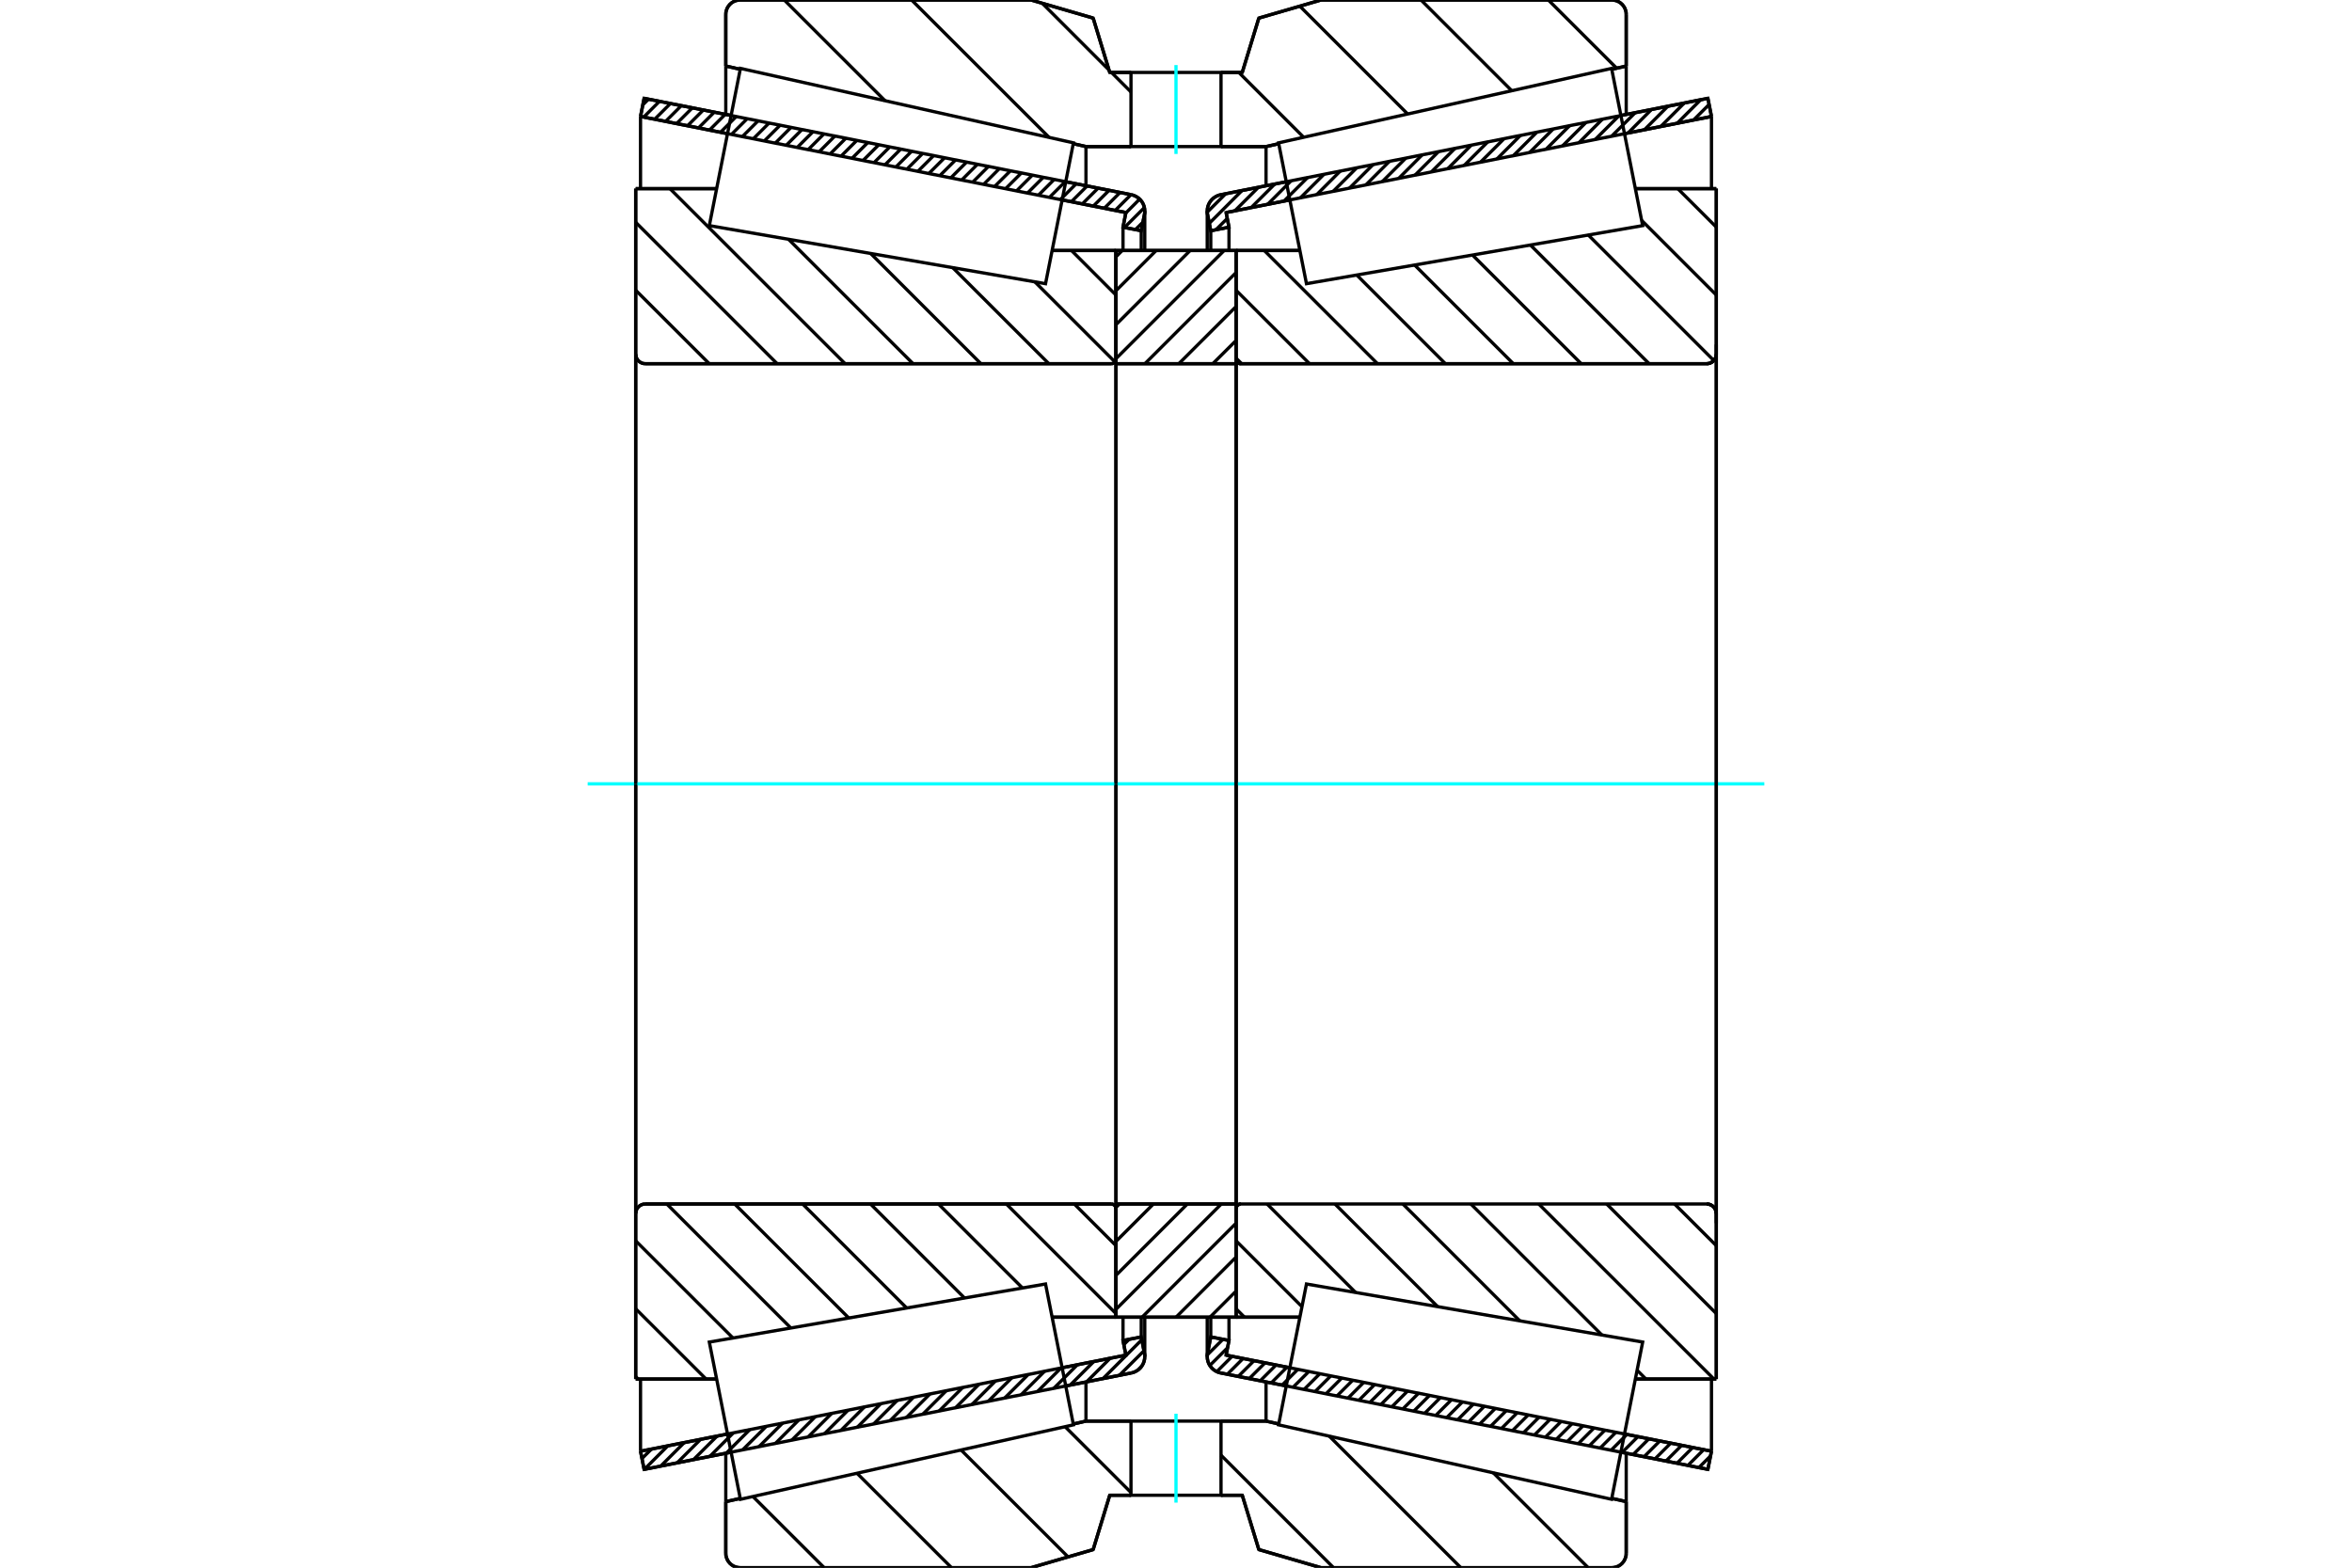 <?xml version="1.0" standalone="no"?>
<!DOCTYPE svg PUBLIC "-//W3C//DTD SVG 1.1//EN"
	"http://www.w3.org/Graphics/SVG/1.1/DTD/svg11.dtd">
<svg xmlns="http://www.w3.org/2000/svg" height="100%" width="100%" viewBox="0 0 36000 24000">
	<rect x="-1800" y="-1200" width="39600" height="26400" style="fill:#FFF"/>
	<g style="fill:none; fill-rule:evenodd" transform="matrix(1 0 0 1 0 0)">
		<g style="fill:none; stroke:#000; stroke-width:50; shape-rendering:geometricPrecision">
			<line x1="19688" y1="21218" x2="18684" y2="21019"/>
			<line x1="26141" y1="22495" x2="24810" y2="22232"/>
			<line x1="26196" y1="22217" x2="26141" y2="22495"/>
			<line x1="24865" y1="21953" x2="26196" y2="22217"/>
			<line x1="18767" y1="20746" x2="19743" y2="20939"/>
			<line x1="18811" y1="20522" x2="18767" y2="20746"/>
			<line x1="18532" y1="20467" x2="18811" y2="20522"/>
			<line x1="18483" y1="20718" x2="18532" y2="20467"/>
			<polyline points="18483,20718 18479,20743 18478,20768 18481,20807 18490,20845 18504,20881 18524,20915 18549,20945 18578,20971 18611,20992 18646,21009 18684,21019"/>
			<line x1="24810" y1="1768" x2="26141" y2="1505"/>
			<line x1="18684" y1="2981" x2="19688" y2="2782"/>
			<polyline points="18684,2981 18646,2991 18611,3008 18578,3029 18549,3055 18524,3085 18504,3119 18490,3155 18481,3193 18478,3232 18479,3257 18483,3282"/>
			<line x1="18532" y1="3533" x2="18483" y2="3282"/>
			<line x1="18811" y1="3478" x2="18532" y2="3533"/>
			<line x1="18767" y1="3254" x2="18811" y2="3478"/>
			<line x1="19743" y1="3061" x2="18767" y2="3254"/>
			<line x1="26196" y1="1783" x2="24865" y2="2047"/>
			<line x1="26141" y1="1505" x2="26196" y2="1783"/>
			<line x1="18532" y1="20164" x2="18532" y2="20467"/>
			<line x1="18532" y1="3533" x2="18532" y2="3836"/>
			<line x1="18811" y1="20163" x2="18811" y2="20522"/>
			<line x1="18811" y1="3478" x2="18811" y2="3837"/>
			<line x1="26196" y1="21112" x2="26196" y2="22217"/>
			<line x1="26196" y1="1783" x2="26196" y2="2888"/>
			<line x1="18478" y1="20164" x2="18478" y2="20768"/>
			<line x1="18478" y1="3232" x2="18478" y2="3836"/>
			<line x1="11190" y1="22232" x2="9859" y2="22495"/>
			<line x1="17316" y1="21019" x2="16312" y2="21218"/>
			<polyline points="17316,21019 17354,21009 17389,20992 17422,20971 17451,20945 17476,20915 17496,20881 17510,20845 17519,20807 17522,20768 17521,20743 17517,20718"/>
			<line x1="17468" y1="20467" x2="17517" y2="20718"/>
			<line x1="17189" y1="20522" x2="17468" y2="20467"/>
			<line x1="17233" y1="20746" x2="17189" y2="20522"/>
			<line x1="16257" y1="20939" x2="17233" y2="20746"/>
			<line x1="9804" y1="22217" x2="11135" y2="21953"/>
			<line x1="9859" y1="22495" x2="9804" y2="22217"/>
			<line x1="16312" y1="2782" x2="17316" y2="2981"/>
			<line x1="9859" y1="1505" x2="11190" y2="1768"/>
			<line x1="9804" y1="1783" x2="9859" y2="1505"/>
			<line x1="11135" y1="2047" x2="9804" y2="1783"/>
			<line x1="17233" y1="3254" x2="16257" y2="3061"/>
			<line x1="17189" y1="3478" x2="17233" y2="3254"/>
			<line x1="17468" y1="3533" x2="17189" y2="3478"/>
			<line x1="17517" y1="3282" x2="17468" y2="3533"/>
			<polyline points="17517,3282 17521,3257 17522,3232 17519,3193 17510,3155 17496,3119 17476,3085 17451,3055 17422,3029 17389,3008 17354,2991 17316,2981"/>
			<line x1="17189" y1="3837" x2="17189" y2="3478"/>
			<line x1="17189" y1="20522" x2="17189" y2="20163"/>
			<line x1="9804" y1="2888" x2="9804" y2="1783"/>
			<line x1="9804" y1="22217" x2="9804" y2="21112"/>
			<line x1="17468" y1="3836" x2="17468" y2="3533"/>
			<line x1="17468" y1="20467" x2="17468" y2="20164"/>
			<line x1="17522" y1="3836" x2="17522" y2="3232"/>
			<line x1="17522" y1="20768" x2="17522" y2="20164"/>
			<line x1="18919" y1="3835" x2="19896" y2="3835"/>
			<polyline points="18919,5495 18920,5506 18922,5517 18927,5528 18933,5538 18940,5547 18949,5554 18959,5560 18970,5565 18981,5567 18992,5568"/>
			<line x1="26123" y1="5568" x2="18992" y2="5568"/>
			<polyline points="26123,5568 26146,5566 26168,5561 26189,5552 26209,5540 26226,5525 26241,5508 26254,5488 26262,5467 26268,5444 26270,5421"/>
			<line x1="26270" y1="2888" x2="26270" y2="5421"/>
			<line x1="26270" y1="2888" x2="25031" y2="2888"/>
			<line x1="26270" y1="21112" x2="25031" y2="21112"/>
			<line x1="26270" y1="18579" x2="26270" y2="21112"/>
			<polyline points="26270,18579 26268,18556 26262,18533 26254,18512 26241,18492 26226,18475 26209,18460 26189,18448 26168,18439 26146,18434 26123,18432"/>
			<polyline points="18992,18432 18981,18433 18970,18435 18959,18440 18949,18446 18940,18453 18933,18462 18927,18472 18922,18483 18920,18494 18919,18505"/>
			<line x1="19896" y1="20165" x2="18919" y2="20165"/>
			<line x1="25031" y1="3474" x2="25031" y2="3474"/>
			<line x1="25031" y1="20526" x2="25031" y2="20526"/>
			<polyline points="18919,5495 18920,5506 18922,5517 18927,5528 18933,5538 18940,5547 18949,5554 18959,5560 18970,5565 18981,5567 18992,5568"/>
			<polyline points="18992,18432 18981,18433 18970,18435 18959,18440 18949,18446 18940,18453 18933,18462 18927,18472 18922,18483 18920,18494 18919,18505"/>
			<polyline points="26123,5568 26146,5566 26168,5561 26189,5552 26209,5540 26226,5525 26241,5508 26254,5488 26262,5467 26268,5444 26270,5421"/>
			<polyline points="26270,18579 26268,18556 26262,18533 26254,18512 26241,18492 26226,18475 26209,18460 26189,18448 26168,18439 26146,18434 26123,18432"/>
			<line x1="17081" y1="20165" x2="16104" y2="20165"/>
			<polyline points="17081,18505 17080,18494 17078,18483 17073,18472 17067,18462 17060,18453 17051,18446 17041,18440 17030,18435 17019,18433 17008,18432"/>
			<line x1="9877" y1="18432" x2="17008" y2="18432"/>
			<polyline points="9877,18432 9854,18434 9832,18439 9811,18448 9791,18460 9774,18475 9759,18492 9746,18512 9738,18533 9732,18556 9730,18579"/>
			<line x1="9730" y1="21112" x2="9730" y2="18579"/>
			<line x1="9730" y1="21112" x2="10969" y2="21112"/>
			<line x1="9730" y1="2888" x2="10969" y2="2888"/>
			<line x1="9730" y1="5421" x2="9730" y2="2888"/>
			<polyline points="9730,5421 9732,5444 9738,5467 9746,5488 9759,5508 9774,5525 9791,5540 9811,5552 9832,5561 9854,5566 9877,5568"/>
			<line x1="17008" y1="5568" x2="9877" y2="5568"/>
			<polyline points="17008,5568 17019,5567 17030,5565 17041,5560 17051,5554 17060,5547 17067,5538 17073,5528 17078,5517 17080,5506 17081,5495"/>
			<line x1="16104" y1="3835" x2="17081" y2="3835"/>
			<line x1="10969" y1="20526" x2="10969" y2="20526"/>
			<line x1="10969" y1="3474" x2="10969" y2="3474"/>
			<line x1="9730" y1="18579" x2="9730" y2="5421"/>
			<line x1="15781" y1="0" x2="16732" y2="277"/>
			<line x1="11329" y1="0" x2="15781" y2="0"/>
			<polyline points="11329,0 11295,3 11261,11 11229,24 11200,42 11173,65 11151,91 11133,120 11120,152 11111,186 11109,221"/>
			<line x1="11109" y1="1011" x2="11109" y2="221"/>
			<line x1="11330" y1="1061" x2="11109" y2="1011"/>
			<line x1="16622" y1="2244" x2="16428" y2="2200"/>
			<line x1="17311" y1="2244" x2="16622" y2="2244"/>
			<line x1="19378" y1="2244" x2="18689" y2="2244"/>
			<line x1="19572" y1="2200" x2="19378" y2="2244"/>
			<line x1="24891" y1="1011" x2="24670" y2="1061"/>
			<line x1="24891" y1="221" x2="24891" y2="1011"/>
			<polyline points="24891,221 24889,186 24880,152 24867,120 24849,91 24827,65 24800,42 24771,24 24739,11 24705,3 24671,0"/>
			<line x1="20219" y1="0" x2="24671" y2="0"/>
			<line x1="19268" y1="277" x2="20219" y2="0"/>
			<line x1="19014" y1="1109" x2="19268" y2="277"/>
			<line x1="18689" y1="1109" x2="19014" y2="1109"/>
			<line x1="16986" y1="1109" x2="17311" y2="1109"/>
			<line x1="16732" y1="277" x2="16986" y2="1109"/>
			<line x1="16732" y1="23723" x2="15781" y2="24000"/>
			<line x1="16986" y1="22891" x2="16732" y2="23723"/>
			<line x1="19014" y1="22891" x2="18689" y2="22891"/>
			<line x1="17311" y1="22891" x2="16986" y2="22891"/>
			<line x1="19268" y1="23723" x2="19014" y2="22891"/>
			<line x1="20219" y1="24000" x2="19268" y2="23723"/>
			<line x1="24671" y1="24000" x2="20219" y2="24000"/>
			<polyline points="24671,24000 24705,23997 24739,23989 24771,23976 24800,23958 24827,23935 24849,23909 24867,23880 24880,23848 24889,23814 24891,23779"/>
			<line x1="24891" y1="22989" x2="24891" y2="23779"/>
			<line x1="24670" y1="22939" x2="24891" y2="22989"/>
			<line x1="19378" y1="21756" x2="19572" y2="21800"/>
			<line x1="16622" y1="21756" x2="17311" y2="21756"/>
			<line x1="18689" y1="21756" x2="19378" y2="21756"/>
			<line x1="16428" y1="21800" x2="16622" y2="21756"/>
			<line x1="11109" y1="22989" x2="11330" y2="22939"/>
			<line x1="11109" y1="23779" x2="11109" y2="22989"/>
			<polyline points="11109,23779 11111,23814 11120,23848 11133,23880 11151,23909 11173,23935 11200,23958 11229,23976 11261,23989 11295,23997 11329,24000"/>
			<line x1="15781" y1="24000" x2="11329" y2="24000"/>
			<line x1="24891" y1="22248" x2="24891" y2="22989"/>
			<line x1="24891" y1="1011" x2="24891" y2="1752"/>
			<line x1="11109" y1="22248" x2="11109" y2="22989"/>
			<line x1="11109" y1="1011" x2="11109" y2="1752"/>
			<line x1="16622" y1="21156" x2="16622" y2="21756"/>
			<line x1="16622" y1="2244" x2="16622" y2="2844"/>
			<line x1="19378" y1="21156" x2="19378" y2="21756"/>
			<line x1="19378" y1="2244" x2="19378" y2="2844"/>
			<line x1="17081" y1="18432" x2="18919" y2="18432"/>
			<line x1="17081" y1="20165" x2="17081" y2="18432"/>
			<line x1="18919" y1="20165" x2="17081" y2="20165"/>
			<line x1="18919" y1="18432" x2="18919" y2="20165"/>
			<line x1="18919" y1="5568" x2="17081" y2="5568"/>
			<line x1="18919" y1="3835" x2="18919" y2="5568"/>
			<line x1="17081" y1="3835" x2="18919" y2="3835"/>
			<line x1="17081" y1="5568" x2="17081" y2="3835"/>
			<line x1="18919" y1="5568" x2="18919" y2="18432"/>
			<line x1="17081" y1="5568" x2="17081" y2="18432"/>
		</g>
		<g style="fill:none; stroke:#0FF; stroke-width:50; shape-rendering:geometricPrecision">
			<line x1="8995" y1="12000" x2="27005" y2="12000"/>
		</g>
		<g style="fill:none; stroke:#000; stroke-width:50; shape-rendering:geometricPrecision">
			<line x1="23699" y1="0" x2="24744" y2="1044"/>
			<line x1="21750" y1="0" x2="23139" y2="1389"/>
			<line x1="19895" y1="94" x2="21546" y2="1745"/>
			<line x1="18961" y1="1109" x2="19953" y2="2101"/>
			<line x1="15953" y1="50" x2="16974" y2="1071"/>
			<line x1="17012" y1="1109" x2="17311" y2="1408"/>
			<line x1="13953" y1="0" x2="16057" y2="2103"/>
			<line x1="12004" y1="0" x2="13546" y2="1542"/>
			<line x1="22857" y1="22548" x2="24309" y2="24000"/>
			<line x1="20347" y1="21987" x2="22360" y2="24000"/>
			<line x1="18689" y1="22278" x2="20411" y2="24000"/>
			<line x1="16303" y1="21842" x2="17311" y2="22849"/>
			<line x1="14710" y1="22198" x2="16348" y2="23835"/>
			<line x1="13117" y1="22554" x2="14564" y2="24000"/>
			<line x1="11524" y1="22910" x2="12615" y2="24000"/>
			<polyline points="18689,1109 19014,1109 19268,277 20219,0 24671,0"/>
			<polyline points="24891,221 24889,186 24880,152 24867,120 24849,91 24827,65 24800,42 24771,24 24739,11 24705,3 24671,0"/>
			<line x1="24891" y1="221" x2="24891" y2="1011"/>
			<line x1="19572" y1="2200" x2="19378" y2="2244"/>
			<line x1="24891" y1="1011" x2="24670" y2="1061"/>
			<line x1="19378" y1="2244" x2="18689" y2="2244"/>
			<polyline points="17311,1109 16986,1109 16732,277 15781,0 11329,0 11295,3 11261,11 11229,24 11200,42 11173,65 11151,91 11133,120 11120,152 11111,186 11109,221 11109,1011"/>
			<line x1="16428" y1="2200" x2="16622" y2="2244"/>
			<line x1="11109" y1="1011" x2="11330" y2="1061"/>
			<line x1="16622" y1="2244" x2="17311" y2="2244"/>
			<line x1="17311" y1="21756" x2="16622" y2="21756"/>
			<line x1="11330" y1="22939" x2="11109" y2="22989"/>
			<line x1="16622" y1="21756" x2="16428" y2="21800"/>
			<polyline points="11109,22989 11109,23779 11111,23814 11120,23848 11133,23880 11151,23909 11173,23935 11200,23958 11229,23976 11261,23989 11295,23997 11329,24000 15781,24000 16732,23723 16986,22891 17311,22891"/>
			<line x1="18689" y1="21756" x2="19378" y2="21756"/>
			<line x1="24670" y1="22939" x2="24891" y2="22989"/>
			<line x1="19378" y1="21756" x2="19572" y2="21800"/>
			<line x1="24891" y1="22989" x2="24891" y2="23779"/>
			<polyline points="24671,24000 24705,23997 24739,23989 24771,23976 24800,23958 24827,23935 24849,23909 24867,23880 24880,23848 24889,23814 24891,23779"/>
			<polyline points="24671,24000 20219,24000 19268,23723 19014,22891 18689,22891"/>
			<line x1="16400" y1="3835" x2="17081" y2="4517"/>
			<line x1="15840" y1="4315" x2="17065" y2="5540"/>
			<line x1="14583" y1="4098" x2="16054" y2="5568"/>
			<line x1="13327" y1="3881" x2="15014" y2="5568"/>
			<line x1="12070" y1="3664" x2="13975" y2="5568"/>
			<line x1="10254" y1="2888" x2="12935" y2="5568"/>
			<line x1="9730" y1="3403" x2="11895" y2="5568"/>
			<line x1="9730" y1="4443" x2="10856" y2="5568"/>
			<line x1="16443" y1="18432" x2="17081" y2="19070"/>
			<line x1="15403" y1="18432" x2="17081" y2="20110"/>
			<line x1="14364" y1="18432" x2="15650" y2="19718"/>
			<line x1="13324" y1="18432" x2="14763" y2="19871"/>
			<line x1="12285" y1="18432" x2="13877" y2="20024"/>
			<line x1="11245" y1="18432" x2="12991" y2="20177"/>
			<line x1="10206" y1="18432" x2="12104" y2="20330"/>
			<line x1="9730" y1="18996" x2="11218" y2="20483"/>
			<line x1="9730" y1="20036" x2="10807" y2="21112"/>
			<line x1="9730" y1="21075" x2="9768" y2="21112"/>
			<polyline points="17081,12000 17081,3835 17081,5495"/>
			<polyline points="17008,5568 17019,5567 17030,5565 17041,5560 17051,5554 17060,5547 17067,5538 17073,5528 17078,5517 17080,5506 17081,5495"/>
			<line x1="17008" y1="5568" x2="9877" y2="5568"/>
			<polyline points="9730,5421 9732,5444 9738,5467 9746,5488 9759,5508 9774,5525 9791,5540 9811,5552 9832,5561 9854,5566 9877,5568"/>
			<line x1="9730" y1="5421" x2="9730" y2="2888"/>
			<line x1="9730" y1="5421" x2="9730" y2="12000"/>
			<line x1="9730" y1="2888" x2="10969" y2="2888"/>
			<line x1="16104" y1="3835" x2="17081" y2="3835"/>
			<line x1="17081" y1="20165" x2="16104" y2="20165"/>
			<line x1="10969" y1="21112" x2="9730" y2="21112"/>
			<line x1="9730" y1="12000" x2="9730" y2="18579"/>
			<line x1="9730" y1="21112" x2="9730" y2="18579"/>
			<polyline points="9877,18432 9854,18434 9832,18439 9811,18448 9791,18460 9774,18475 9759,18492 9746,18512 9738,18533 9732,18556 9730,18579"/>
			<line x1="9877" y1="18432" x2="17008" y2="18432"/>
			<polyline points="17081,18505 17080,18494 17078,18483 17073,18472 17067,18462 17060,18453 17051,18446 17041,18440 17030,18435 17019,18433 17008,18432"/>
			<polyline points="17081,18505 17081,20165 17081,12000"/>
			<line x1="25680" y1="2888" x2="26270" y2="3477"/>
			<line x1="25128" y1="3375" x2="26270" y2="4517"/>
			<line x1="24311" y1="3598" x2="26232" y2="5519"/>
			<line x1="23425" y1="3751" x2="25242" y2="5568"/>
			<line x1="22538" y1="3904" x2="24202" y2="5568"/>
			<line x1="21652" y1="4057" x2="23163" y2="5568"/>
			<line x1="20766" y1="4210" x2="22123" y2="5568"/>
			<line x1="19351" y1="3835" x2="21084" y2="5568"/>
			<line x1="18919" y1="4443" x2="20044" y2="5568"/>
			<line x1="18919" y1="5482" x2="19005" y2="5568"/>
			<line x1="25631" y1="18432" x2="26270" y2="19070"/>
			<line x1="24592" y1="18432" x2="26270" y2="20110"/>
			<line x1="23552" y1="18432" x2="26233" y2="21112"/>
			<line x1="25058" y1="20977" x2="25193" y2="21112"/>
			<line x1="22513" y1="18432" x2="24519" y2="20438"/>
			<line x1="21473" y1="18432" x2="23262" y2="20221"/>
			<line x1="20433" y1="18432" x2="22005" y2="20004"/>
			<line x1="19394" y1="18432" x2="20749" y2="19787"/>
			<line x1="18919" y1="18996" x2="19928" y2="20005"/>
			<line x1="18919" y1="20036" x2="19048" y2="20165"/>
			<polyline points="18919,12000 18919,3835 18919,5495 18920,5506 18922,5517 18927,5528 18933,5538 18940,5547 18949,5554 18959,5560 18970,5565 18981,5567 18992,5568 26123,5568 26146,5566 26168,5561 26189,5552 26209,5540 26226,5525 26241,5508 26254,5488 26262,5467 26268,5444 26270,5421 26270,2888"/>
			<line x1="26270" y1="5421" x2="26270" y2="12000"/>
			<line x1="26270" y1="2888" x2="25031" y2="2888"/>
			<line x1="19896" y1="3835" x2="18919" y2="3835"/>
			<line x1="18919" y1="20165" x2="19896" y2="20165"/>
			<line x1="25031" y1="21112" x2="26270" y2="21112"/>
			<line x1="26270" y1="12000" x2="26270" y2="18579"/>
			<polyline points="26270,21112 26270,18579 26268,18556 26262,18533 26254,18512 26241,18492 26226,18475 26209,18460 26189,18448 26168,18439 26146,18434 26123,18432 18992,18432 18981,18433 18970,18435 18959,18440 18949,18446 18940,18453 18933,18462 18927,18472 18922,18483 18920,18494 18919,18505 18919,20165 18919,12000"/>
			<line x1="18919" y1="19766" x2="18520" y2="20165"/>
			<line x1="18919" y1="19246" x2="18001" y2="20165"/>
			<line x1="18919" y1="18727" x2="17481" y2="20165"/>
			<line x1="18694" y1="18432" x2="17081" y2="20045"/>
			<line x1="18174" y1="18432" x2="17081" y2="19525"/>
			<line x1="17654" y1="18432" x2="17081" y2="19005"/>
			<line x1="17135" y1="18432" x2="17081" y2="18485"/>
			<line x1="18919" y1="5213" x2="18563" y2="5568"/>
			<line x1="18919" y1="4693" x2="18043" y2="5568"/>
			<line x1="18919" y1="4173" x2="17524" y2="5568"/>
			<line x1="18737" y1="3835" x2="17081" y2="5491"/>
			<line x1="18217" y1="3835" x2="17081" y2="4971"/>
			<line x1="17697" y1="3835" x2="17081" y2="4451"/>
			<line x1="17177" y1="3835" x2="17081" y2="3932"/>
			<polyline points="17081,5568 17081,3835 18919,3835 18919,5568 17081,5568"/>
			<polyline points="17081,18432 18919,18432 18919,20165 17081,20165 17081,18432"/>
			<polyline points="18000,22891 18689,22891 18689,21756 17311,21756 17311,22891 18000,22891"/>
		</g>
		<g style="fill:none; stroke:#0FF; stroke-width:50; shape-rendering:geometricPrecision">
			<line x1="18000" y1="23004" x2="18000" y2="21643"/>
		</g>
		<g style="fill:none; stroke:#000; stroke-width:50; shape-rendering:geometricPrecision">
			<polyline points="18000,2244 18689,2244 18689,1109 17311,1109 17311,2244 18000,2244"/>
		</g>
		<g style="fill:none; stroke:#0FF; stroke-width:50; shape-rendering:geometricPrecision">
			<line x1="18000" y1="2357" x2="18000" y2="996"/>
		</g>
		<g style="fill:none; stroke:#000; stroke-width:50; shape-rendering:geometricPrecision">
			<line x1="26270" y1="18726" x2="26270" y2="5274"/>
			<line x1="18919" y1="18505" x2="18919" y2="5495"/>
			<polyline points="16217,20735 16430,21813 11333,22953 11095,21749 10857,20546 16003,19657 16217,20735"/>
			<polyline points="16217,3265 16003,4343 10857,3454 11095,2251 11333,1047 16430,2187 16217,3265"/>
			<polyline points="19783,20735 19997,19657 25143,20546 24905,21749 24667,22953 19570,21813 19783,20735"/>
			<polyline points="19783,3265 19570,2187 24667,1047 24905,2251 25143,3454 19997,4343 19783,3265"/>
			<line x1="17478" y1="20912" x2="17410" y2="20980"/>
			<line x1="17510" y1="20679" x2="17133" y2="21055"/>
			<line x1="17476" y1="20511" x2="16883" y2="21105"/>
			<line x1="17282" y1="20504" x2="17201" y2="20585"/>
			<line x1="16993" y1="20793" x2="16632" y2="21154"/>
			<line x1="16743" y1="20843" x2="16381" y2="21204"/>
			<line x1="16492" y1="20892" x2="16130" y2="21254"/>
			<line x1="16241" y1="20942" x2="15880" y2="21303"/>
			<line x1="15990" y1="20992" x2="15629" y2="21353"/>
			<line x1="15740" y1="21041" x2="15378" y2="21403"/>
			<line x1="15489" y1="21091" x2="15127" y2="21452"/>
			<line x1="15238" y1="21141" x2="14877" y2="21502"/>
			<line x1="14987" y1="21190" x2="14626" y2="21552"/>
			<line x1="14737" y1="21240" x2="14375" y2="21601"/>
			<line x1="14486" y1="21289" x2="14124" y2="21651"/>
			<line x1="14235" y1="21339" x2="13874" y2="21701"/>
			<line x1="13984" y1="21389" x2="13623" y2="21750"/>
			<line x1="13734" y1="21438" x2="13372" y2="21800"/>
			<line x1="13483" y1="21488" x2="13122" y2="21850"/>
			<line x1="13232" y1="21538" x2="12871" y2="21899"/>
			<line x1="12982" y1="21587" x2="12620" y2="21949"/>
			<line x1="12731" y1="21637" x2="12369" y2="21998"/>
			<line x1="12480" y1="21687" x2="12119" y2="22048"/>
			<line x1="12229" y1="21736" x2="11868" y2="22098"/>
			<line x1="11979" y1="21786" x2="11617" y2="22147"/>
			<line x1="11728" y1="21836" x2="11366" y2="22197"/>
			<line x1="11477" y1="21885" x2="11116" y2="22247"/>
			<line x1="11226" y1="21935" x2="10865" y2="22296"/>
			<line x1="10976" y1="21985" x2="10614" y2="22346"/>
			<line x1="10725" y1="22034" x2="10363" y2="22396"/>
			<line x1="10474" y1="22084" x2="10113" y2="22445"/>
			<line x1="10223" y1="22133" x2="9862" y2="22495"/>
			<line x1="9973" y1="22183" x2="9826" y2="22329"/>
			<line x1="17494" y1="3401" x2="17379" y2="3515"/>
			<line x1="17516" y1="3178" x2="17212" y2="3482"/>
			<line x1="17444" y1="3048" x2="17232" y2="3261"/>
			<line x1="17311" y1="2980" x2="17069" y2="3222"/>
			<line x1="17144" y1="2947" x2="16902" y2="3189"/>
			<line x1="16976" y1="2914" x2="16734" y2="3156"/>
			<line x1="16808" y1="2880" x2="16566" y2="3122"/>
			<line x1="16640" y1="2847" x2="16398" y2="3089"/>
			<line x1="16472" y1="2814" x2="16230" y2="3056"/>
			<line x1="16304" y1="2781" x2="16062" y2="3023"/>
			<line x1="16136" y1="2747" x2="15894" y2="2989"/>
			<line x1="15969" y1="2714" x2="15727" y2="2956"/>
			<line x1="15801" y1="2681" x2="15559" y2="2923"/>
			<line x1="15633" y1="2648" x2="15391" y2="2890"/>
			<line x1="15465" y1="2615" x2="15223" y2="2856"/>
			<line x1="15297" y1="2581" x2="15055" y2="2823"/>
			<line x1="15129" y1="2548" x2="14887" y2="2790"/>
			<line x1="14961" y1="2515" x2="14719" y2="2757"/>
			<line x1="14794" y1="2482" x2="14552" y2="2724"/>
			<line x1="14626" y1="2448" x2="14384" y2="2690"/>
			<line x1="14458" y1="2415" x2="14216" y2="2657"/>
			<line x1="14290" y1="2382" x2="14048" y2="2624"/>
			<line x1="14122" y1="2349" x2="13880" y2="2591"/>
			<line x1="13954" y1="2315" x2="13712" y2="2557"/>
			<line x1="13787" y1="2282" x2="13545" y2="2524"/>
			<line x1="13619" y1="2249" x2="13377" y2="2491"/>
			<line x1="13451" y1="2216" x2="13209" y2="2458"/>
			<line x1="13283" y1="2182" x2="13041" y2="2424"/>
			<line x1="13115" y1="2149" x2="12873" y2="2391"/>
			<line x1="12947" y1="2116" x2="12705" y2="2358"/>
			<line x1="12779" y1="2083" x2="12537" y2="2325"/>
			<line x1="12612" y1="2049" x2="12370" y2="2291"/>
			<line x1="12444" y1="2016" x2="12202" y2="2258"/>
			<line x1="12276" y1="1983" x2="12034" y2="2225"/>
			<line x1="12108" y1="1950" x2="11866" y2="2192"/>
			<line x1="11940" y1="1917" x2="11698" y2="2159"/>
			<line x1="11772" y1="1883" x2="11530" y2="2125"/>
			<line x1="11604" y1="1850" x2="11362" y2="2092"/>
			<line x1="11437" y1="1817" x2="11195" y2="2059"/>
			<line x1="11269" y1="1784" x2="11027" y2="2026"/>
			<line x1="11101" y1="1750" x2="10859" y2="1992"/>
			<line x1="10933" y1="1717" x2="10691" y2="1959"/>
			<line x1="10765" y1="1684" x2="10523" y2="1926"/>
			<line x1="10597" y1="1651" x2="10355" y2="1893"/>
			<line x1="10429" y1="1617" x2="10187" y2="1859"/>
			<line x1="10262" y1="1584" x2="10020" y2="1826"/>
			<line x1="10094" y1="1551" x2="9852" y2="1793"/>
			<line x1="9926" y1="1518" x2="9840" y2="1604"/>
			<polyline points="9804,1783 9859,1505 17316,2981"/>
			<polyline points="17517,3282 17522,3242 17520,3202 17513,3162 17499,3125 17479,3090 17454,3058 17425,3031 17391,3009 17355,2992 17316,2981"/>
			<polyline points="17517,3282 17468,3533 17189,3478 17233,3254 9804,1783"/>
			<polyline points="9804,22217 17233,20746 17189,20522 17468,20467 17517,20718"/>
			<polyline points="17316,21019 17355,21008 17391,20991 17425,20969 17454,20942 17479,20910 17499,20875 17513,20838 17520,20798 17522,20758 17517,20718"/>
			<polyline points="17316,21019 9859,22495 9804,22217"/>
			<line x1="26182" y1="22289" x2="26003" y2="22468"/>
			<line x1="26077" y1="22193" x2="25835" y2="22435"/>
			<line x1="25909" y1="22160" x2="25667" y2="22402"/>
			<line x1="25741" y1="22126" x2="25499" y2="22368"/>
			<line x1="25573" y1="22093" x2="25331" y2="22335"/>
			<line x1="25406" y1="22060" x2="25164" y2="22302"/>
			<line x1="25238" y1="22027" x2="24996" y2="22269"/>
			<line x1="25070" y1="21994" x2="24828" y2="22236"/>
			<line x1="24902" y1="21960" x2="24660" y2="22202"/>
			<line x1="24734" y1="21927" x2="24492" y2="22169"/>
			<line x1="24566" y1="21894" x2="24324" y2="22136"/>
			<line x1="24398" y1="21861" x2="24156" y2="22103"/>
			<line x1="24231" y1="21827" x2="23989" y2="22069"/>
			<line x1="24063" y1="21794" x2="23821" y2="22036"/>
			<line x1="23895" y1="21761" x2="23653" y2="22003"/>
			<line x1="23727" y1="21728" x2="23485" y2="21970"/>
			<line x1="23559" y1="21694" x2="23317" y2="21936"/>
			<line x1="23391" y1="21661" x2="23149" y2="21903"/>
			<line x1="23223" y1="21628" x2="22981" y2="21870"/>
			<line x1="23056" y1="21595" x2="22814" y2="21837"/>
			<line x1="22888" y1="21561" x2="22646" y2="21803"/>
			<line x1="22720" y1="21528" x2="22478" y2="21770"/>
			<line x1="22552" y1="21495" x2="22310" y2="21737"/>
			<line x1="22384" y1="21462" x2="22142" y2="21704"/>
			<line x1="22216" y1="21429" x2="21974" y2="21671"/>
			<line x1="22048" y1="21395" x2="21806" y2="21637"/>
			<line x1="21881" y1="21362" x2="21639" y2="21604"/>
			<line x1="21713" y1="21329" x2="21471" y2="21571"/>
			<line x1="21545" y1="21296" x2="21303" y2="21538"/>
			<line x1="21377" y1="21262" x2="21135" y2="21504"/>
			<line x1="21209" y1="21229" x2="20967" y2="21471"/>
			<line x1="21041" y1="21196" x2="20799" y2="21438"/>
			<line x1="20874" y1="21163" x2="20632" y2="21405"/>
			<line x1="20706" y1="21129" x2="20464" y2="21371"/>
			<line x1="20538" y1="21096" x2="20296" y2="21338"/>
			<line x1="20370" y1="21063" x2="20128" y2="21305"/>
			<line x1="20202" y1="21030" x2="19960" y2="21272"/>
			<line x1="20034" y1="20996" x2="19792" y2="21238"/>
			<line x1="19866" y1="20963" x2="19624" y2="21205"/>
			<line x1="19699" y1="20930" x2="19457" y2="21172"/>
			<line x1="19531" y1="20897" x2="19289" y2="21139"/>
			<line x1="19363" y1="20864" x2="19121" y2="21105"/>
			<line x1="19195" y1="20830" x2="18953" y2="21072"/>
			<line x1="19027" y1="20797" x2="18785" y2="21039"/>
			<line x1="18859" y1="20764" x2="18624" y2="20999"/>
			<line x1="18790" y1="20632" x2="18517" y2="20905"/>
			<line x1="18717" y1="20504" x2="18479" y2="20742"/>
			<line x1="18549" y1="20470" x2="18527" y2="20492"/>
			<line x1="26193" y1="1767" x2="26172" y2="1788"/>
			<line x1="26160" y1="1599" x2="25921" y2="1838"/>
			<line x1="26032" y1="1526" x2="25670" y2="1888"/>
			<line x1="25781" y1="1576" x2="25419" y2="1937"/>
			<line x1="25530" y1="1625" x2="25169" y2="1987"/>
			<line x1="25279" y1="1675" x2="24918" y2="2037"/>
			<line x1="25029" y1="1725" x2="24667" y2="2086"/>
			<line x1="24778" y1="1774" x2="24416" y2="2136"/>
			<line x1="24527" y1="1824" x2="24166" y2="2186"/>
			<line x1="24276" y1="1874" x2="23915" y2="2235"/>
			<line x1="24026" y1="1923" x2="23664" y2="2285"/>
			<line x1="23775" y1="1973" x2="23413" y2="2334"/>
			<line x1="23524" y1="2023" x2="23163" y2="2384"/>
			<line x1="23273" y1="2072" x2="22912" y2="2434"/>
			<line x1="23023" y1="2122" x2="22661" y2="2483"/>
			<line x1="22772" y1="2172" x2="22411" y2="2533"/>
			<line x1="22521" y1="2221" x2="22160" y2="2583"/>
			<line x1="22271" y1="2271" x2="21909" y2="2632"/>
			<line x1="22020" y1="2320" x2="21658" y2="2682"/>
			<line x1="21769" y1="2370" x2="21408" y2="2732"/>
			<line x1="21518" y1="2420" x2="21157" y2="2781"/>
			<line x1="21268" y1="2469" x2="20906" y2="2831"/>
			<line x1="21017" y1="2519" x2="20655" y2="2881"/>
			<line x1="20766" y1="2569" x2="20405" y2="2930"/>
			<line x1="20515" y1="2618" x2="20154" y2="2980"/>
			<line x1="20265" y1="2668" x2="19903" y2="3030"/>
			<line x1="20014" y1="2718" x2="19652" y2="3079"/>
			<line x1="19763" y1="2767" x2="19402" y2="3129"/>
			<line x1="19512" y1="2817" x2="19151" y2="3178"/>
			<line x1="19262" y1="2867" x2="18900" y2="3228"/>
			<line x1="18785" y1="3344" x2="18611" y2="3517"/>
			<line x1="19011" y1="2916" x2="18510" y2="3418"/>
			<line x1="18760" y1="2966" x2="18478" y2="3248"/>
			<polyline points="26196,1783 26141,1505 18684,2981 18645,2992 18609,3009 18575,3031 18546,3058 18521,3090 18501,3125 18487,3162 18480,3202 18478,3242 18483,3282 18532,3533 18811,3478 18767,3254 26196,1783"/>
			<polyline points="26196,22217 18767,20746 18811,20522 18532,20467 18483,20718 18478,20758 18480,20798 18487,20838 18501,20875 18521,20910 18546,20942 18575,20969 18609,20991 18645,21008 18684,21019 26141,22495 26196,22217"/>
		</g>
	</g>
</svg>
